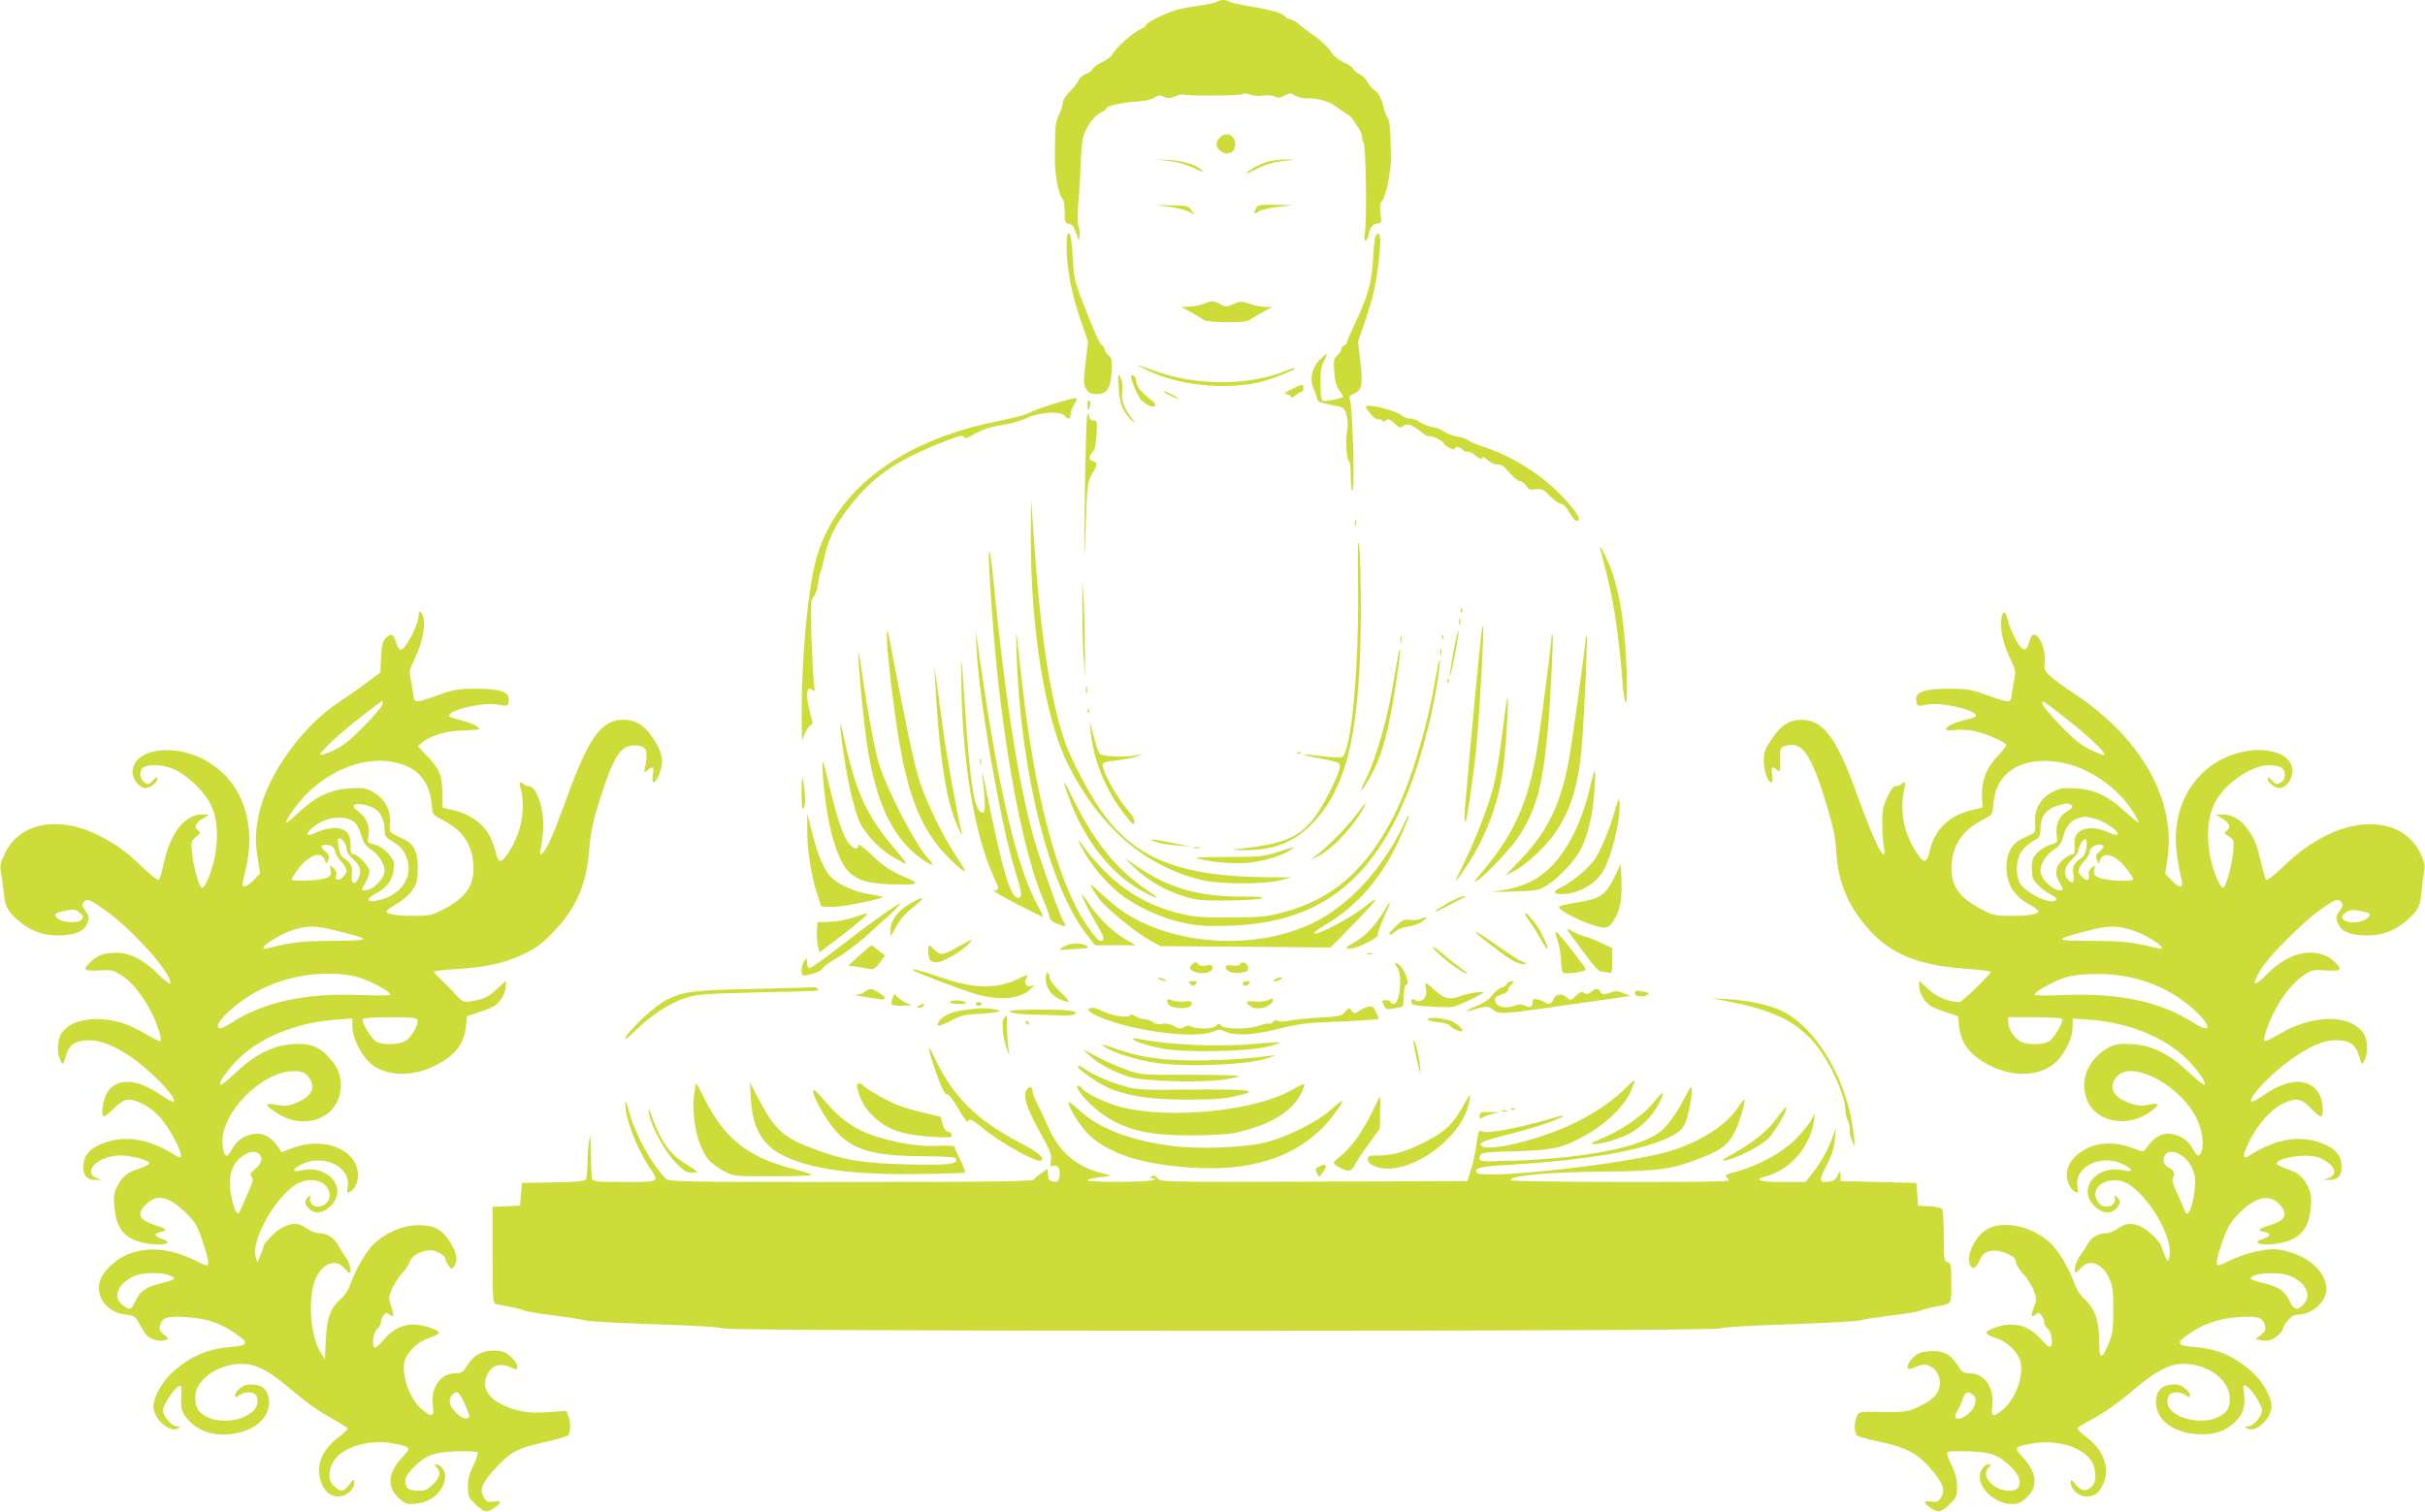<?xml version="1.0" standalone="no"?>
<!DOCTYPE svg PUBLIC "-//W3C//DTD SVG 20010904//EN"
 "http://www.w3.org/TR/2001/REC-SVG-20010904/DTD/svg10.dtd">
<svg version="1.0" xmlns="http://www.w3.org/2000/svg"
 width="1280pt" height="798pt" viewBox="0 0 1280 798"
 preserveAspectRatio="xMidYMid meet">
<g transform="translate(0,798) scale(0.1,-0.1)"
fill="#cddc39" stroke="none">
<path d="M6425 7971 c-6 -5 -44 -13 -85 -19 -41 -6 -93 -15 -115 -20 -53 -12
-175 -70 -175 -83 0 -5 -12 -15 -27 -22 -43 -18 -132 -98 -151 -133 -6 -12
-31 -31 -55 -42 -25 -12 -47 -28 -51 -37 -3 -9 -19 -21 -35 -26 -17 -6 -33
-20 -37 -31 -3 -12 -24 -38 -45 -59 -23 -23 -39 -48 -39 -61 0 -13 -9 -41 -20
-63 -11 -21 -20 -59 -20 -84 0 -25 -1 -89 -2 -141 -1 -92 19 -201 43 -224 5
-6 9 -36 9 -67 0 -52 2 -58 23 -61 16 -2 26 -15 37 -48 15 -45 15 -45 18 -13
2 18 -1 40 -6 50 -5 11 -5 58 -1 113 5 52 11 147 13 210 2 63 8 129 13 145 14
53 57 113 90 129 18 9 33 19 33 24 0 12 86 32 161 36 39 2 76 10 91 20 21 14
30 15 51 5 21 -9 33 -9 59 2 18 8 38 12 43 10 22 -9 301 -7 312 2 9 6 23 5 42
-3 18 -7 46 -9 70 -5 23 4 48 2 60 -5 16 -8 28 -7 52 5 28 15 33 15 54 1 13
-9 41 -15 62 -15 60 2 119 -16 160 -47 21 -16 46 -33 57 -39 10 -5 24 -19 30
-30 6 -11 19 -31 29 -44 9 -13 17 -34 17 -46 0 -12 3 -25 7 -28 13 -13 19
-412 7 -479 -8 -46 11 -52 20 -6 8 40 23 58 49 58 18 0 19 5 14 54 -4 38 -2
58 7 65 21 17 49 157 48 235 -2 139 -7 193 -19 207 -6 8 -14 28 -18 44 -12 55
-27 84 -50 99 -13 9 -30 28 -37 43 -7 15 -26 34 -41 41 -16 8 -31 21 -34 29
-3 8 -25 23 -49 33 -23 10 -51 31 -61 47 -22 33 -59 69 -109 103 -20 14 -51
37 -69 53 -18 15 -40 27 -48 27 -9 0 -19 5 -22 11 -14 21 -68 36 -222 62 -39
7 -75 15 -79 20 -10 10 -48 9 -59 -2z"/>
<path d="M6437 7252 c-22 -24 -21 -45 1 -65 37 -34 82 -15 82 33 0 49 -51 68
-83 32z"/>
<path d="M6169 7130 c47 -5 94 -19 132 -37 32 -16 54 -24 48 -17 -25 31 -100
56 -176 59 l-78 4 74 -9z"/>
<path d="M6689 7126 c-38 -10 -109 -50 -109 -61 0 -2 27 10 61 27 40 20 84 33
132 38 70 7 71 7 17 8 -30 0 -76 -5 -101 -12z"/>
<path d="M6167 6889 c40 -5 87 -16 105 -25 l32 -17 -16 24 c-14 22 -22 24
-104 25 l-89 2 72 -9z"/>
<path d="M6630 6881 c-16 -30 -12 -35 14 -17 14 8 60 20 103 24 l78 9 -92 2
c-82 1 -93 -1 -103 -18z"/>
<path d="M5630 6678 c0 -111 26 -250 72 -382 l41 -119 -13 -113 c-12 -102 -12
-115 4 -138 13 -21 25 -26 56 -26 53 0 73 31 78 119 3 57 1 69 -17 85 -12 11
-21 25 -21 32 0 7 -6 17 -12 21 -15 9 -41 68 -105 233 -41 105 -45 125 -51
234 -5 82 -11 121 -19 124 -10 3 -13 -15 -13 -70z"/>
<path d="M7263 6738 c-6 -7 -13 -65 -16 -128 -6 -124 -29 -201 -102 -353 -19
-40 -35 -77 -35 -83 0 -7 -7 -14 -15 -18 -8 -3 -15 -12 -15 -19 0 -8 -10 -22
-21 -33 -19 -17 -21 -27 -16 -87 3 -49 11 -77 26 -97 11 -16 21 -31 21 -34 0
-8 -99 -28 -110 -21 -6 3 -10 43 -10 93 0 69 4 94 20 120 11 17 16 32 12 32
-5 0 -22 -15 -39 -32 -39 -41 -51 -102 -29 -150 8 -18 16 -42 18 -52 2 -16 16
-22 63 -31 33 -6 66 -14 72 -18 21 -13 33 -78 23 -127 -9 -49 -2 -148 11 -156
5 -3 9 -39 9 -80 0 -41 4 -74 8 -74 14 0 2 449 -13 482 -5 13 -1 20 19 28 44
17 51 47 37 168 l-13 108 36 104 c46 135 62 210 76 344 11 106 5 142 -17 114z"/>
<path d="M6350 6375 c-19 -7 -53 -14 -75 -14 l-40 -1 54 -30 c29 -16 59 -34
65 -39 17 -15 223 -16 240 -2 7 6 38 25 67 41 l54 30 -36 0 c-19 0 -57 7 -83
16 -44 15 -50 15 -85 -1 -35 -16 -41 -16 -69 -1 -36 19 -46 19 -92 1z"/>
<path d="M6055 6026 c160 -79 397 -105 588 -65 56 12 201 68 194 76 -3 2 -22
-3 -43 -12 -195 -81 -469 -84 -689 -6 -123 43 -125 44 -50 7z"/>
<path d="M5905 5931 c5 -88 24 -131 78 -178 13 -11 10 -5 -7 17 -42 51 -59 97
-52 144 3 26 0 52 -9 71 -14 28 -15 25 -10 -54z"/>
<path d="M5970 5993 c0 -23 41 -117 57 -129 34 -27 52 -34 67 -28 12 5 4 16
-33 45 -46 37 -64 63 -65 98 -1 15 -26 29 -26 14z"/>
<path d="M6815 5924 c-34 -16 -43 -24 -28 -24 12 0 23 -6 26 -12 3 -10 9 -8
24 5 11 9 25 17 31 17 7 0 12 9 12 20 0 25 -3 24 -65 -6z"/>
<path d="M6140 5915 c0 -2 18 -14 40 -25 22 -11 40 -18 40 -15 0 2 -18 14 -40
25 -22 11 -40 18 -40 15z"/>
<path d="M5595 5858 c-79 -23 -138 -44 -175 -63 -14 -7 -86 -25 -160 -40 -522
-105 -871 -379 -959 -755 -26 -108 -48 -289 -61 -500 -11 -188 -12 -476 0
-417 4 21 17 47 28 58 12 11 22 21 22 22 0 1 -7 27 -15 57 -24 91 -18 144 13
117 13 -10 14 -6 8 33 -3 25 -9 134 -13 243 -5 178 -4 199 11 216 10 11 20 39
23 63 2 24 8 52 13 63 5 11 15 52 24 92 19 92 60 171 134 264 118 149 231 229
450 320 123 50 152 57 152 38 0 -6 19 0 43 14 53 31 101 46 176 57 32 4 83 20
113 34 65 31 176 37 198 11 18 -21 30 -19 30 6 0 12 9 37 21 55 24 40 23 40
-76 12z"/>
<path d="M5741 5840 c0 -33 1 -34 10 -11 6 16 6 28 -1 35 -7 7 -10 -1 -9 -24z"/>
<path d="M7210 5833 c0 -17 52 -72 64 -67 8 3 17 0 21 -6 5 -8 11 -8 21 1 12
10 20 7 44 -16 23 -22 33 -26 42 -17 20 20 48 13 92 -23 24 -19 46 -32 49 -29
8 8 77 -24 77 -36 0 -5 14 -15 30 -24 17 -8 30 -10 30 -5 0 14 26 11 40 -5 6
-8 17 -13 24 -10 7 3 27 -6 44 -21 21 -17 32 -21 35 -13 3 9 13 5 31 -12 17
-15 37 -24 51 -22 17 2 33 -8 61 -42 21 -25 46 -46 56 -46 10 0 25 -11 33 -24
14 -20 22 -24 51 -19 30 5 39 1 75 -36 23 -22 49 -41 59 -41 11 0 29 -18 44
-45 15 -25 31 -45 36 -45 23 0 17 22 -19 67 -118 148 -294 268 -481 328 -30
10 -62 24 -70 31 -9 7 -36 16 -60 20 -25 4 -54 15 -65 24 -11 10 -39 21 -62
25 -23 4 -53 15 -67 26 -13 10 -37 19 -52 19 -15 0 -36 8 -46 17 -29 26 -188
65 -188 46z"/>
<path d="M5738 5780 c-4 -14 -9 -209 -12 -435 -4 -346 -3 -371 4 -163 8 240 9
249 34 294 31 56 32 61 6 69 -24 8 -25 22 -4 47 12 12 19 43 22 93 4 71 3 75
-16 75 -14 0 -22 8 -24 23 -3 22 -4 21 -10 -3z"/>
<path d="M5441 5170 c-3 -502 74 -980 196 -1225 167 -333 409 -541 711 -612
96 -22 327 -22 412 0 l55 15 -126 1 c-457 4 -693 96 -870 341 -61 84 -162 273
-194 362 -79 222 -133 569 -169 1098 l-13 195 -2 -175z"/>
<path d="M7152 5220 c0 -14 2 -19 5 -12 2 6 2 18 0 25 -3 6 -5 1 -5 -13z"/>
<path d="M7168 4903 c7 -439 -36 -901 -85 -920 -8 -3 -56 -1 -106 5 -50 6 -92
10 -94 8 -2 -2 40 -12 94 -22 94 -18 98 -20 95 -44 -4 -38 -77 -186 -127 -256
-83 -116 -170 -152 -425 -177 -19 -2 -6 -4 30 -5 169 -4 281 39 384 148 182
193 249 499 249 1125 0 149 -4 299 -9 335 -7 47 -8 -9 -6 -197z"/>
<path d="M8445 5090 c4 -14 19 -76 35 -138 36 -139 66 -337 82 -546 16 -205
32 -168 23 54 -10 263 -46 452 -111 584 -19 39 -32 60 -29 46z"/>
<path d="M5220 5034 c0 -81 21 -376 40 -569 53 -524 149 -1005 245 -1230 19
-45 35 -88 35 -98 0 -10 15 -23 36 -32 49 -20 57 -19 39 8 -16 25 -75 186
-136 370 -88 268 -169 760 -234 1422 -16 157 -25 206 -25 129z"/>
<path d="M5713 4765 c0 -88 3 -205 7 -260 l7 -100 0 125 c0 69 -3 186 -6 260
l-8 135 0 -160z"/>
<path d="M7711 4754 c0 -11 3 -14 6 -6 3 7 2 16 -1 19 -3 4 -6 -2 -5 -13z"/>
<path d="M2210 4735 c0 -51 -69 -185 -95 -185 -8 0 -19 17 -25 40 -12 45 -28
50 -56 19 -14 -16 -20 -40 -23 -100 l-3 -79 -72 -53 c-39 -30 -105 -76 -146
-103 -196 -128 -383 -391 -424 -596 -19 -92 -20 -146 -4 -239 l11 -70 -33 -34
c-34 -35 -60 -45 -60 -24 0 6 6 37 14 68 67 263 -22 495 -229 597 -168 83
-365 44 -365 -72 0 -39 36 -84 67 -84 26 0 63 28 63 47 0 14 -4 13 -20 -5 -25
-26 -33 -27 -54 -6 -22 21 -20 61 3 74 36 19 114 12 170 -16 73 -37 156 -120
188 -191 44 -95 36 -254 -20 -386 -11 -26 -25 -46 -31 -44 -15 5 -44 106 -52
182 -6 60 -5 64 20 86 25 21 26 25 10 36 -22 16 -12 38 28 63 l33 20 -41 0
c-88 0 -165 -98 -199 -255 -9 -44 -21 -84 -26 -89 -5 -6 -40 21 -86 65 -89 85
-141 123 -231 168 -214 108 -420 68 -497 -96 -21 -42 -25 -64 -21 -92 4 -20
10 -67 15 -106 9 -85 17 -101 77 -154 66 -58 141 -84 231 -79 80 4 121 25 137
71 8 22 5 33 -13 58 -18 24 -20 33 -11 45 19 22 32 18 111 -38 146 -102 362
-344 347 -389 -2 -6 -32 17 -66 51 -75 74 -146 110 -219 110 -63 0 -99 -13
-135 -48 -45 -42 -37 -50 45 -45 67 4 75 2 119 -26 76 -48 164 -181 199 -299
7 -23 10 -45 6 -48 -3 -3 -36 12 -74 35 -98 58 -172 81 -262 81 -88 0 -150
-25 -185 -73 -24 -33 -27 -108 -6 -147 13 -24 13 -24 26 21 18 61 43 81 107
87 66 5 137 -21 233 -84 108 -72 251 -221 231 -241 -3 -3 -40 18 -81 45 -116
77 -217 81 -267 10 -23 -32 -38 -121 -22 -131 5 -3 28 14 51 38 56 56 80 62
146 32 71 -33 128 -95 179 -194 42 -83 44 -108 4 -83 -149 94 -279 112 -403
56 -59 -27 -84 -63 -84 -120 0 -43 22 -66 63 -65 l32 1 -27 10 c-19 7 -28 17
-28 32 0 44 77 86 158 86 59 0 155 -27 150 -42 -2 -6 -28 -19 -56 -28 -62 -20
-87 -41 -114 -95 -17 -33 -19 -50 -14 -108 10 -106 47 -157 130 -182 91 -27
206 -13 121 15 -43 14 -45 29 -4 37 36 7 29 16 -26 33 -90 28 -107 60 -56 110
59 60 120 47 215 -46 48 -47 58 -64 85 -146 33 -98 38 -128 21 -128 -6 0 -33
12 -61 26 -166 84 -330 76 -439 -22 -61 -56 -79 -104 -61 -164 14 -46 62 -87
112 -96 19 -3 44 -7 56 -10 13 -2 29 -20 42 -48 12 -24 29 -50 39 -59 23 -20
65 -31 93 -22 22 7 21 7 -5 29 -23 17 -26 26 -21 49 11 42 37 50 134 44 106
-6 178 -29 256 -82 83 -55 80 -68 -20 -76 -124 -11 -215 -51 -309 -138 -53
-50 -96 -128 -96 -176 0 -64 84 -141 128 -116 15 9 15 10 -5 11 -26 0 -73 54
-73 84 0 27 55 112 81 126 17 9 18 5 16 -58 -2 -61 1 -72 25 -104 55 -72 145
-103 250 -87 115 18 188 83 188 166 0 68 -40 101 -115 93 -24 -2 -65 -38 -65
-57 0 -12 4 -11 22 1 27 19 69 21 86 4 19 -19 14 -63 -11 -86 -75 -70 -232
-70 -289 2 -20 24 -23 87 -7 119 38 75 136 127 235 127 70 0 132 -30 227 -108
134 -111 163 -132 245 -178 45 -26 85 -50 87 -54 3 -4 -20 -26 -50 -49 -82
-62 -116 -142 -95 -221 16 -58 50 -90 95 -90 42 0 85 36 85 72 0 22 -2 21 -26
-9 -30 -39 -42 -40 -78 -12 -35 28 -36 89 -1 141 48 70 184 110 304 89 98 -18
103 -23 60 -68 -82 -85 -90 -161 -24 -222 35 -31 41 -33 90 -29 85 7 155 73
155 146 0 29 -26 62 -49 62 -9 0 -7 -5 3 -16 25 -24 19 -53 -18 -90 -28 -28
-41 -34 -78 -34 -51 0 -68 13 -68 52 0 20 13 41 43 71 66 66 106 81 226 85 57
2 107 0 112 -5 4 -4 -5 -34 -21 -67 -23 -44 -30 -73 -30 -114 0 -51 3 -58 40
-94 47 -44 61 -46 101 -17 38 27 37 39 -5 32 -29 -4 -37 -1 -51 20 -27 41 -11
80 63 159 81 85 112 102 255 134 61 14 117 30 124 36 16 13 17 66 3 103 l-10
27 -94 -7 c-106 -8 -171 3 -248 41 -81 41 -107 98 -73 163 21 42 63 56 110 37
46 -20 45 -20 45 3 0 10 -16 33 -35 50 -30 26 -44 31 -88 31 -64 0 -107 -24
-142 -80 -22 -36 -30 -40 -64 -40 -78 0 -131 -80 -116 -177 8 -54 -8 -57 -61
-11 -60 53 -103 170 -90 244 10 51 67 109 127 129 27 9 51 21 55 26 8 13 -58
39 -115 46 -64 7 -127 -21 -176 -80 -21 -25 -42 -44 -47 -41 -17 11 -8 79 12
97 11 9 20 25 20 35 0 10 6 27 14 37 12 17 16 17 30 6 25 -21 28 -8 11 43 -15
44 -15 49 5 94 12 26 36 63 54 82 19 19 36 47 40 61 6 28 63 59 107 59 28 0
79 -28 79 -43 0 -7 7 -23 17 -36 15 -23 17 -23 30 -6 21 30 15 67 -19 125 -43
70 -88 94 -175 92 -79 -1 -172 -41 -232 -101 -42 -42 -93 -131 -123 -214 -9
-26 -31 -59 -48 -73 -55 -47 -74 -97 -80 -214 l-5 -105 -22 34 c-56 88 -70
294 -26 393 36 80 106 105 149 54 13 -14 26 -26 29 -26 14 0 2 51 -19 81 -14
19 -32 49 -42 67 -19 37 -59 62 -102 62 -15 0 -43 11 -62 25 -41 30 -78 32
-129 5 -36 -18 -101 -84 -101 -103 0 -4 -7 -24 -16 -45 l-16 -37 -8 27 c-25
85 88 296 202 378 79 57 187 28 188 -51 0 -32 -28 -59 -63 -59 -28 0 -48 25
-39 50 5 13 3 13 -11 1 -22 -18 -21 -37 3 -61 31 -31 76 -26 116 14 91 91 -11
218 -152 188 -56 -12 -56 4 0 32 115 57 261 -16 241 -120 -5 -27 -3 -33 9 -28
24 9 46 51 46 89 0 134 -177 208 -344 145 l-60 -23 -15 24 c-41 62 -92 86
-150 69 -45 -13 -74 -35 -96 -76 -11 -21 -24 -37 -30 -36 -15 1 -26 62 -19
107 24 157 224 340 372 340 46 0 57 -4 78 -28 47 -55 21 -107 -69 -142 -38
-14 -56 -16 -97 -8 -27 6 -50 6 -50 2 0 -14 65 -58 109 -74 136 -48 266 24
279 154 6 63 -12 114 -56 163 -57 63 -101 81 -192 76 -104 -4 -199 -51 -304
-149 -42 -40 -79 -69 -82 -66 -12 12 33 76 97 139 116 114 306 190 512 205
l87 6 0 -44 c0 -52 40 -138 87 -185 69 -70 209 -83 327 -30 119 53 174 117
185 213 l6 58 60 20 c33 11 70 26 83 33 31 18 62 70 62 106 l0 29 -48 -45
c-37 -35 -61 -48 -101 -57 -74 -16 -76 -15 -118 31 -21 23 -55 58 -75 77 -21
19 -38 37 -38 41 0 4 53 10 118 14 158 10 251 30 351 77 67 31 98 54 155 112
127 130 180 251 196 439 7 89 18 145 55 262 72 231 110 291 185 291 61 0 73
-24 56 -110 -8 -39 -7 -39 11 -22 30 26 36 21 29 -23 -11 -72 27 -38 45 40 11
47 -3 94 -49 160 -44 64 -88 90 -152 90 -116 0 -182 -92 -299 -414 -34 -94
-75 -198 -92 -233 -31 -65 -57 -85 -45 -35 4 15 9 59 13 98 8 105 -33 234 -76
234 -9 0 -22 5 -29 12 -18 18 -23 5 -12 -33 16 -54 12 -142 -10 -212 -22 -72
-77 -162 -99 -162 -9 0 -19 19 -26 50 -27 118 -103 191 -230 220 l-49 11 -1
80 c-1 93 -16 127 -84 197 l-46 48 23 19 c46 38 133 63 220 64 45 1 82 4 82 8
0 12 -56 37 -110 49 -27 6 -50 15 -50 20 0 32 183 74 260 59 51 -9 52 -9 56
26 4 41 -48 59 -176 58 -93 0 -116 -4 -195 -33 -120 -43 -129 -43 -132 -6 -2
17 -8 54 -14 82 -10 50 -8 57 20 115 37 75 56 163 47 212 -7 35 -26 51 -26 21z
m-190 -471 c0 -9 -44 -62 -97 -116 -77 -78 -112 -106 -162 -129 -35 -16 -67
-27 -69 -24 -10 10 91 105 208 196 63 49 115 89 117 89 2 0 3 -7 3 -16z m108
-321 c89 -31 140 -102 150 -205 5 -59 5 -59 53 -84 107 -54 158 -125 167 -231
9 -115 -33 -179 -161 -245 -56 -30 -70 -33 -152 -33 -93 0 -145 9 -145 24 0 5
25 23 55 40 33 19 65 47 82 73 24 36 28 51 28 117 0 89 -21 128 -82 155 -69
31 -68 29 -65 84 5 67 -26 124 -86 159 -39 23 -51 25 -125 21 -103 -6 -178
-41 -272 -129 -36 -34 -65 -57 -65 -52 0 20 64 108 113 156 151 147 349 206
505 150z m-156 -229 c35 -18 58 -62 58 -113 0 -36 4 -41 46 -66 34 -20 51 -39
66 -72 47 -106 -22 -213 -154 -238 -50 -10 -57 10 -11 34 63 32 95 73 101 129
4 44 1 52 -28 85 -20 23 -47 41 -72 48 -39 10 -40 11 -33 45 9 50 -10 98 -52
129 -27 21 -32 30 -22 36 16 10 63 2 101 -17z m-105 -71 c14 -10 29 -35 39
-70 13 -43 23 -59 54 -79 39 -26 70 -76 70 -111 -1 -42 -61 -103 -102 -103
-23 0 -22 2 2 42 11 18 20 44 20 57 0 26 -59 91 -84 91 -13 0 -16 11 -16 49 0
54 -15 77 -56 87 -30 8 -86 -2 -130 -23 -48 -23 -56 -7 -14 28 66 56 160 69
217 32z m-47 -114 c6 -10 10 -26 10 -37 0 -10 16 -32 35 -49 37 -33 45 -66 25
-104 -20 -36 -38 -23 -33 25 5 44 -4 62 -49 91 -9 6 -18 31 -22 57 -5 39 -3
46 10 41 8 -3 19 -14 24 -24z m-62 -21 c7 -7 12 -18 12 -26 0 -8 14 -30 30
-49 35 -40 37 -56 10 -83 -23 -23 -44 -17 -35 10 3 10 -1 25 -10 34 -22 22
-26 20 -20 -7 10 -38 -17 -50 -116 -55 -54 -3 -89 -1 -89 5 0 6 16 31 35 57
58 75 124 96 141 43 7 -21 7 -21 16 3 8 21 5 29 -16 46 -13 12 -22 25 -19 28
11 10 48 7 61 -6z m-1337 -347 c21 -17 22 -21 9 -36 -18 -22 -103 -16 -128 8
-20 20 -12 28 35 37 58 12 59 11 84 -9z m1342 -91 c133 -33 158 -41 153 -49
-3 -5 -79 -8 -168 -8 -151 -1 -210 -7 -330 -38 -83 -21 35 65 130 96 74 23
116 23 215 -1z m96 -241 c64 -11 201 -79 201 -100 0 -5 -68 -6 -152 -2 -295
12 -513 -35 -689 -148 -51 -32 -69 -36 -69 -14 0 23 59 84 133 136 163 114
375 162 576 128z m344 -233 c9 -23 -33 -96 -66 -113 -43 -22 -133 -20 -159 4
-29 26 -71 101 -63 113 4 6 60 10 145 10 109 0 139 -3 143 -14z m-835 -708
c21 -21 13 -51 -20 -78 -27 -23 -30 -30 -20 -42 10 -13 7 -27 -16 -79 -16 -35
-34 -77 -41 -93 -16 -40 -29 -24 -48 59 -24 107 -3 182 63 226 33 22 65 24 82
7z m-479 -639 c17 -6 31 -14 31 -19 0 -4 -30 -15 -67 -24 -83 -20 -112 -40
-138 -94 -22 -48 -31 -51 -69 -21 -54 42 -23 115 64 153 41 18 134 21 179 5z
m1562 -676 c33 -76 33 -77 10 -81 -25 -4 -78 45 -86 79 -7 27 14 59 38 59 7 0
24 -26 38 -57z"/>
<path d="M10564 4714 c-9 -49 10 -137 47 -212 28 -58 30 -65 20 -115 -6 -28
-12 -65 -14 -82 -3 -37 -12 -37 -132 6 -79 29 -102 33 -195 33 -128 1 -180
-17 -176 -58 4 -35 5 -35 56 -26 77 15 260 -27 260 -59 0 -5 -23 -14 -50 -20
-102 -22 -152 -67 -61 -55 26 3 72 1 102 -5 64 -14 169 -60 169 -74 0 -5 -22
-34 -49 -62 -58 -61 -84 -134 -79 -217 l3 -51 -50 -12 c-127 -29 -203 -102
-230 -220 -7 -31 -17 -50 -26 -50 -22 0 -77 90 -99 162 -21 70 -25 144 -10
208 10 43 6 55 -12 37 -7 -7 -20 -12 -31 -12 -12 0 -26 -18 -45 -57 -22 -47
-27 -73 -27 -138 0 -44 4 -99 8 -122 5 -26 5 -43 0 -43 -18 0 -68 114 -150
340 -101 278 -172 370 -285 370 -63 0 -107 -28 -155 -100 -38 -55 -43 -70 -43
-117 0 -53 21 -113 40 -113 6 0 8 16 4 40 -7 43 0 49 26 25 15 -14 17 -10 16
52 -1 64 0 66 27 75 88 30 140 -45 220 -317 35 -115 46 -172 50 -246 9 -159
64 -288 178 -413 113 -123 254 -181 492 -199 81 -6 146 -14 145 -18 -7 -18
-152 -159 -164 -159 -58 0 -121 26 -166 68 l-48 45 0 -29 c0 -36 31 -88 62
-106 13 -7 50 -22 83 -33 l60 -20 5 -50 c12 -101 65 -165 180 -218 125 -57
261 -45 336 30 47 47 84 126 84 181 l0 45 88 -6 c205 -15 395 -91 511 -205 64
-63 109 -127 97 -139 -3 -3 -40 26 -82 66 -105 98 -200 145 -304 149 -62 3
-84 0 -116 -16 -115 -60 -164 -184 -113 -290 55 -112 220 -135 335 -47 45 35
43 45 -8 34 -47 -11 -87 -5 -140 22 -62 32 -75 78 -34 126 74 85 310 -31 410
-201 33 -56 51 -140 39 -184 -11 -43 -24 -43 -48 2 -22 41 -51 63 -96 76 -58
17 -105 -6 -152 -74 -13 -18 -15 -18 -73 4 -88 33 -175 31 -245 -6 -65 -35
-99 -82 -99 -136 0 -41 21 -82 47 -92 13 -5 14 0 9 29 -20 104 125 176 240
119 56 -28 56 -44 0 -32 -141 30 -243 -97 -152 -188 40 -40 85 -45 116 -14 24
24 25 43 3 61 -14 12 -16 12 -11 -1 16 -47 -57 -70 -86 -28 -62 88 74 159 171
89 117 -85 228 -293 203 -380 -8 -26 -8 -26 -24 11 -9 21 -16 41 -16 45 0 19
-65 85 -101 103 -51 27 -88 25 -129 -5 -19 -14 -47 -25 -62 -25 -41 0 -81 -23
-98 -57 -8 -15 -24 -40 -36 -55 -22 -28 -41 -85 -30 -95 3 -3 16 7 29 22 44
52 113 28 150 -53 19 -40 22 -65 22 -167 -1 -105 -4 -128 -25 -179 -38 -90
-50 -85 -50 21 0 102 -25 170 -79 216 -19 16 -39 48 -51 79 -27 79 -78 166
-123 211 -88 88 -240 126 -331 82 -67 -32 -123 -145 -96 -195 14 -25 31 -15
50 29 21 52 77 63 148 31 31 -14 42 -25 42 -41 0 -12 17 -41 38 -63 22 -23 47
-63 57 -89 16 -44 16 -49 1 -88 -19 -46 -15 -59 10 -38 14 11 18 11 30 -6 8
-10 14 -27 14 -37 0 -10 9 -26 20 -35 22 -19 29 -93 9 -93 -6 0 -29 20 -50 44
-67 76 -154 93 -255 51 -44 -18 -38 -29 25 -50 60 -20 117 -78 127 -129 14
-75 -27 -186 -87 -241 -55 -49 -72 -47 -64 8 15 97 -38 177 -116 177 -34 0
-42 4 -64 40 -39 61 -78 82 -148 77 -46 -3 -63 -9 -87 -32 -34 -32 -42 -72
-12 -60 61 25 72 26 99 13 56 -27 70 -106 28 -156 -13 -16 -52 -42 -87 -58
-60 -28 -69 -29 -189 -28 -125 2 -127 2 -138 -22 -15 -34 -14 -89 2 -102 7 -6
58 -21 112 -32 159 -34 215 -66 297 -169 46 -57 56 -93 33 -128 -14 -21 -22
-24 -51 -20 -42 7 -43 -5 -5 -32 40 -29 54 -27 101 17 37 36 40 43 40 93 0 39
-8 71 -30 117 -24 51 -27 64 -15 68 8 3 58 4 112 2 114 -4 155 -20 221 -85 43
-44 55 -86 30 -111 -20 -20 -82 -14 -119 11 -45 30 -59 69 -34 97 15 16 15 20
3 20 -24 0 -48 -34 -48 -67 0 -68 87 -143 168 -143 34 0 49 6 78 33 65 59 56
136 -25 220 -43 45 -38 51 62 67 122 21 257 -19 305 -90 26 -39 30 -111 7
-134 -32 -32 -57 -31 -87 5 -26 31 -28 32 -28 11 0 -34 43 -72 80 -72 47 0 70
17 92 67 37 83 2 178 -90 247 -28 21 -49 43 -46 47 3 5 29 21 57 36 73 37 149
89 245 171 113 95 184 132 256 132 132 0 246 -86 246 -185 0 -50 -14 -71 -60
-95 -98 -50 -270 1 -270 80 0 14 5 31 12 38 17 17 59 15 86 -4 18 -12 22 -13
22 -1 0 19 -41 55 -65 57 -74 8 -115 -25 -115 -92 0 -99 100 -169 241 -170 75
0 120 16 172 61 45 40 61 86 52 152 -7 49 -6 50 13 40 27 -14 82 -99 82 -127
0 -30 -47 -84 -73 -84 -20 -1 -20 -2 -5 -11 44 -25 128 52 128 116 0 48 -43
126 -96 176 -94 87 -185 127 -309 138 -98 7 -103 21 -25 73 76 52 159 79 261
85 97 6 123 -2 134 -44 5 -23 2 -32 -21 -50 l-28 -22 26 -6 c15 -4 37 -4 50 0
28 9 68 44 68 61 0 7 12 26 26 43 19 23 34 31 58 31 68 0 146 70 146 132 0
101 -112 193 -260 212 -54 8 -174 -21 -249 -58 -28 -14 -55 -26 -61 -26 -17 0
-11 34 21 127 25 72 40 98 82 142 92 95 169 112 222 49 44 -52 29 -81 -60
-108 -55 -17 -62 -26 -26 -33 41 -8 39 -23 -4 -37 -84 -28 30 -42 121 -15 69
20 111 66 124 134 15 78 12 117 -9 159 -26 50 -52 72 -110 91 -27 9 -51 21
-53 26 -8 31 150 57 215 36 83 -28 116 -89 60 -109 l-28 -10 32 -1 c41 -1 63
22 63 65 0 57 -25 93 -84 120 -124 56 -254 38 -403 -56 -38 -25 -38 -2 0 76
47 94 121 175 187 203 63 27 91 21 143 -35 22 -24 44 -41 49 -38 16 10 8 89
-12 122 -52 84 -162 81 -291 -9 -32 -23 -62 -39 -65 -36 -22 22 121 168 239
245 96 63 163 86 228 80 60 -6 85 -27 103 -87 13 -45 13 -45 26 -21 21 39 18
114 -6 147 -73 101 -268 98 -445 -7 -39 -23 -73 -39 -76 -36 -9 9 15 83 49
151 42 84 102 159 157 196 43 29 50 31 119 26 81 -5 89 3 45 45 -87 83 -233
59 -349 -57 -80 -80 -94 -75 -42 15 39 68 221 251 318 319 78 55 91 59 110 37
9 -12 7 -21 -10 -44 -18 -24 -21 -35 -13 -58 16 -47 55 -68 136 -72 90 -5 165
21 231 79 61 53 69 70 78 154 4 39 10 87 14 108 5 29 0 49 -19 90 -77 164
-285 203 -499 96 -84 -42 -148 -89 -236 -173 -42 -40 -76 -66 -81 -60 -4 5
-15 43 -25 84 -21 95 -33 125 -68 177 -35 53 -84 83 -134 83 l-39 0 33 -20
c41 -25 50 -47 27 -64 -17 -12 -17 -14 10 -32 27 -17 27 -20 22 -83 -7 -75
-37 -183 -53 -188 -12 -4 -47 75 -63 142 -27 117 -20 229 21 309 50 99 191
196 283 196 62 0 85 -14 85 -50 0 -19 -7 -33 -19 -40 -26 -13 -27 -13 -51 12
-16 18 -20 19 -20 5 0 -19 37 -47 63 -47 33 0 67 45 67 89 0 113 -194 149
-364 67 -180 -87 -276 -284 -246 -504 6 -43 15 -94 20 -113 20 -70 3 -79 -49
-25 l-32 33 12 83 c44 304 -134 625 -476 857 -159 107 -178 126 -173 165 10
68 -23 158 -58 158 -7 0 -18 -18 -24 -41 -8 -29 -16 -39 -28 -37 -21 4 -67 87
-83 151 -15 56 -26 60 -35 11z m346 -531 c109 -84 208 -179 198 -188 -3 -3
-34 8 -70 25 -52 24 -87 52 -162 130 -53 54 -96 106 -96 115 0 20 1 19 130
-82z m35 -245 c117 -38 237 -129 304 -229 23 -34 41 -66 41 -71 0 -5 -31 19
-69 54 -93 86 -164 120 -263 126 -65 4 -84 1 -122 -18 -64 -31 -99 -91 -94
-161 3 -56 5 -54 -65 -85 -51 -23 -80 -66 -85 -129 -8 -98 29 -169 114 -216
30 -17 54 -35 54 -40 0 -15 -52 -24 -145 -24 -82 0 -96 3 -152 33 -128 66
-170 130 -161 245 9 106 63 179 174 235 40 20 41 23 46 80 9 93 49 156 123
194 75 39 193 41 300 6z m-21 -204 c23 -9 20 -17 -15 -38 -40 -24 -61 -74 -53
-125 6 -39 6 -40 -33 -50 -21 -6 -52 -25 -68 -41 -26 -27 -30 -39 -30 -85 0
-46 4 -58 30 -85 17 -18 47 -41 69 -52 25 -13 35 -23 28 -30 -26 -26 -153 33
-189 88 -25 39 -23 120 4 165 12 19 40 45 63 58 36 20 40 26 40 62 0 72 33
112 105 130 17 4 31 7 32 8 1 1 8 -2 17 -5z m142 -79 c52 -15 124 -68 111 -81
-4 -4 -24 0 -44 10 -99 47 -186 22 -183 -53 3 -53 1 -61 -12 -61 -6 0 -26 -11
-44 -25 -43 -33 -52 -75 -25 -121 25 -42 25 -44 5 -44 -42 0 -104 63 -104 105
0 34 32 84 71 109 30 20 41 36 50 71 16 64 51 96 115 104 6 0 33 -6 60 -14z
m-53 -147 c-3 -24 -12 -47 -21 -53 -45 -29 -54 -47 -48 -91 6 -46 -2 -54 -28
-28 -27 27 -20 69 19 105 19 19 35 39 35 46 0 22 23 63 36 63 8 0 11 -13 7
-42z m90 6 c3 -3 -6 -16 -19 -28 -21 -17 -24 -25 -16 -46 9 -24 9 -24 16 -3
17 53 85 31 143 -46 18 -23 33 -47 33 -52 0 -15 -137 -10 -176 6 -31 13 -35
18 -30 40 7 29 3 31 -19 9 -9 -9 -13 -24 -10 -34 9 -27 -12 -33 -35 -10 -27
27 -25 43 10 83 17 19 30 41 30 49 0 29 53 52 73 32z m1390 -351 c43 -12 -14
-53 -74 -53 -22 0 -42 7 -50 16 -11 14 -10 19 10 35 23 19 52 19 114 2z
m-1244 -92 c97 -30 218 -118 134 -96 -121 31 -180 37 -331 38 -217 0 -219 6
-22 56 97 25 145 25 219 2z m-21 -247 c144 -29 263 -90 363 -184 86 -81 79
-118 -10 -61 -176 113 -394 160 -688 148 -84 -4 -153 -3 -153 2 0 19 128 86
185 97 86 17 214 16 303 -2z m-343 -224 c8 -12 -34 -87 -63 -113 -24 -22 -106
-26 -151 -8 -36 15 -71 67 -71 105 l0 26 139 0 c85 0 142 -4 146 -10z m629
-719 c37 -25 63 -66 71 -114 8 -44 -11 -157 -30 -184 -12 -16 -14 -16 -26 12
-6 17 -25 59 -41 94 -20 45 -25 67 -18 76 14 17 3 40 -26 53 -15 8 -24 20 -24
35 0 48 44 61 94 28z m574 -637 c85 -35 116 -102 70 -151 -31 -34 -51 -29 -73
19 -26 54 -55 74 -137 94 -38 9 -68 20 -68 25 0 28 149 38 208 13z m-1674
-627 c26 -19 13 -69 -26 -102 -50 -42 -88 -28 -54 20 7 11 19 37 25 58 13 39
26 45 55 24z"/>
<path d="M7702 4695 c0 -16 2 -22 5 -12 2 9 2 23 0 30 -3 6 -5 -1 -5 -18z"/>
<path d="M7812 4568 c-28 -271 -82 -866 -82 -897 0 -19 2 -32 5 -30 9 10 45
256 59 409 17 179 41 619 34 626 -3 2 -10 -46 -16 -108z"/>
<path d="M4681 4625 c-1 -71 35 -383 65 -560 45 -261 101 -414 198 -542 42
-56 134 -143 150 -143 4 0 -16 33 -43 74 -70 104 -155 277 -196 398 -29 89
-70 282 -154 723 -17 89 -19 95 -20 50z"/>
<path d="M5366 4532 c20 -632 172 -1235 374 -1491 l40 -51 108 0 107 0 -54 31
c-66 38 -143 113 -194 189 -20 30 -37 51 -37 47 0 -11 47 -104 87 -170 25 -42
32 -62 25 -69 -15 -15 -35 3 -84 75 -154 226 -276 682 -343 1282 -35 317 -34
312 -29 157z"/>
<path d="M7672 4539 c-12 -67 -21 -124 -19 -126 6 -6 50 223 45 237 -2 6 -14
-43 -26 -111z"/>
<path d="M5155 4552 c13 -272 130 -940 206 -1178 33 -102 36 -134 14 -134 -42
0 -83 139 -175 595 -11 55 -18 80 -15 55 18 -167 18 -200 1 -200 -40 0 -65
141 -90 525 -23 331 -25 342 -21 125 8 -398 70 -766 166 -979 35 -77 35 -81 7
-81 -13 0 38 -31 114 -70 75 -39 139 -70 142 -70 3 0 -7 24 -23 53 -115 207
-211 615 -311 1322 l-20 140 5 -103z"/>
<path d="M7392 4605 c0 -16 2 -22 5 -12 2 9 2 23 0 30 -3 6 -5 -1 -5 -18z"/>
<path d="M7611 4614 c0 -11 3 -14 6 -6 3 7 2 16 -1 19 -3 4 -6 -2 -5 -13z"/>
<path d="M8190 4624 c0 -34 -56 -468 -76 -594 -44 -272 -117 -441 -268 -625
-74 -90 -76 -92 -41 -68 43 30 166 160 202 213 99 146 134 269 162 565 14 148
32 507 26 513 -3 3 -5 1 -5 -4z"/>
<path d="M8370 4616 c0 -41 -76 -588 -94 -676 -44 -217 -112 -353 -246 -494
l-85 -89 55 29 c30 16 89 63 131 106 135 134 200 300 219 557 15 207 30 564
25 569 -3 3 -5 2 -5 -2z"/>
<path d="M7367 4447 c-37 -241 -97 -457 -162 -590 -43 -87 -11 -51 39 43 43
82 69 166 100 327 26 136 51 321 45 328 -3 2 -12 -47 -22 -108z"/>
<path d="M7602 4535 c0 -16 2 -22 5 -12 2 9 2 23 0 30 -3 6 -5 -1 -5 -18z"/>
<path d="M4531 4525 c-2 -48 27 -350 45 -470 45 -306 132 -494 280 -603 59
-44 83 -49 47 -9 -73 79 -228 379 -267 517 -24 84 -63 303 -90 495 -7 55 -14
87 -15 70z"/>
<path d="M7576 4394 c-42 -253 -129 -540 -212 -707 -148 -296 -327 -454 -593
-524 -85 -23 -116 -26 -276 -26 -154 -1 -193 2 -270 21 -216 54 -372 167 -528
382 -10 14 -4 -3 14 -37 40 -79 124 -181 197 -239 87 -69 224 -132 339 -156
82 -17 122 -19 248 -15 469 16 754 235 945 727 69 178 135 440 156 624 11 92
0 63 -20 -50z"/>
<path d="M4936 4385 c18 -339 50 -575 94 -705 22 -64 56 -136 46 -95 -20 78
-79 404 -96 529 -11 83 -27 196 -34 251 l-15 100 5 -80z"/>
<path d="M7641 4384 c0 -11 3 -14 6 -6 3 7 2 16 -1 19 -3 4 -6 -2 -5 -13z"/>
<path d="M5732 4335 c0 -16 2 -22 5 -12 2 9 2 23 0 30 -3 6 -5 -1 -5 -18z"/>
<path d="M7930 4113 c-12 -104 -33 -230 -46 -281 -26 -106 -96 -287 -160 -414
-24 -49 -42 -88 -39 -88 3 0 31 39 62 86 105 162 172 350 192 544 13 124 25
340 19 340 -3 0 -15 -84 -28 -187z"/>
<path d="M5741 4224 c0 -11 3 -14 6 -6 3 7 2 16 -1 19 -3 4 -6 -2 -5 -13z"/>
<path d="M4436 4135 c16 -168 57 -379 94 -477 26 -69 104 -156 184 -203 33
-19 64 -35 68 -35 5 0 -19 32 -53 72 -151 175 -209 298 -269 572 -21 93 -28
114 -24 71z"/>
<path d="M5756 4125 c14 -153 77 -310 172 -434 47 -62 58 -71 60 -53 2 15 -12
39 -43 75 -47 53 -125 195 -125 227 0 14 13 19 68 25 37 4 85 13 107 20 l40
14 -40 -7 c-67 -12 -175 -6 -190 9 -7 8 -22 52 -34 99 -21 84 -21 84 -15 25z"/>
<path d="M6848 4003 c7 -3 16 -2 19 1 4 3 -2 6 -13 5 -11 0 -14 -3 -6 -6z"/>
<path d="M5172 3960 c0 -14 2 -19 5 -12 2 6 2 18 0 25 -3 6 -5 1 -5 -13z"/>
<path d="M4344 3875 c11 -139 34 -269 63 -356 53 -161 109 -201 290 -207 145
-5 166 2 92 32 -81 33 -126 62 -196 130 -41 39 -63 53 -63 43 0 -25 -26 -20
-49 9 -30 38 -58 121 -98 284 -19 80 -37 147 -40 150 -3 3 -2 -35 1 -85z"/>
<path d="M8392 3821 c-29 -124 -75 -238 -131 -323 -82 -125 -174 -189 -310
-214 l-76 -13 123 3 c117 4 124 5 171 35 66 43 143 126 176 190 38 75 63 185
71 306 4 58 5 105 2 105 -3 0 -15 -40 -26 -89z"/>
<path d="M4231 3803 c-1 -56 3 -93 9 -93 12 0 12 76 1 140 -7 39 -9 32 -10
-47z"/>
<path d="M5617 3845 c3 -16 22 -68 40 -115 87 -216 227 -382 390 -464 72 -37
77 -32 13 11 -167 112 -285 258 -402 498 -26 55 -45 87 -41 70z"/>
<path d="M8527 3711 c-28 -101 -74 -214 -108 -265 -33 -49 -121 -123 -182
-152 -42 -20 -39 -34 6 -34 81 0 167 45 212 110 48 69 103 291 93 375 -2 25
-6 19 -21 -34z"/>
<path d="M7158 3678 c-45 -62 -153 -171 -213 -216 l-30 -23 41 20 c76 37 192
161 243 259 20 37 7 25 -41 -40z"/>
<path d="M4261 3600 c-1 -102 21 -247 52 -338 l22 -67 52 -3 c46 -3 281 44
271 53 -2 2 -34 9 -72 15 -71 11 -154 47 -194 84 -38 34 -73 113 -103 231
l-28 110 0 -85z"/>
<path d="M7410 3630 c-110 -234 -285 -426 -475 -520 -305 -150 -741 -124
-1012 61 -27 18 -77 60 -112 93 -51 49 -61 55 -48 31 8 -16 29 -48 46 -69 40
-50 193 -173 263 -212 l53 -29 449 -3 449 -4 119 121 c65 66 118 125 118 131
0 5 -28 -13 -62 -41 -68 -54 -237 -144 -259 -137 -7 2 16 22 51 42 184 108
317 267 415 497 39 90 42 119 5 39z"/>
<path d="M6101 3536 c19 -8 69 -16 110 -19 l74 -6 -95 19 c-112 22 -139 24
-89 6z"/>
<path d="M6303 3503 c9 -2 23 -2 30 0 6 3 -1 5 -18 5 -16 0 -22 -2 -12 -5z"/>
<path d="M6745 3482 c-74 -24 -94 -26 -269 -26 -171 -1 -184 -2 -135 -13 91
-20 201 -26 277 -14 76 12 166 42 198 66 23 18 26 18 -71 -13z"/>
<path d="M5992 3396 c69 -66 157 -116 258 -148 65 -20 94 -23 225 -22 83 1
164 5 180 11 23 8 -2 10 -105 10 -227 0 -382 45 -550 160 l-65 45 57 -56z"/>
<path d="M8520 3347 c-42 -86 -74 -110 -167 -126 -118 -21 -123 -22 -123 -32
0 -14 100 -68 173 -91 78 -26 90 -22 124 38 26 46 36 111 31 211 l-3 72 -35
-72z"/>
<path d="M7647 3216 c-31 -18 -63 -38 -70 -45 -6 -8 17 2 53 21 36 19 76 40
90 46 21 9 22 11 5 10 -11 0 -46 -15 -78 -32z"/>
<path d="M4802 3209 c-63 -37 -102 -90 -102 -139 l0 -35 26 45 c32 56 47 73
107 121 58 47 42 50 -31 8z"/>
<path d="M7311 3180 c-43 -76 -101 -140 -159 -173 -50 -28 -54 -32 -32 -35 32
-5 160 57 153 74 -2 7 12 47 31 90 39 84 43 108 7 44z"/>
<path d="M4664 3155 c-43 -30 -146 -106 -228 -170 -81 -63 -154 -115 -162
-115 -9 0 -14 11 -14 28 -1 26 -1 26 -15 8 -17 -23 -20 -76 -4 -76 31 0 99 24
99 35 0 7 35 34 78 58 42 25 113 78 158 119 44 40 98 89 121 109 37 34 59 59
51 59 -2 0 -40 -25 -84 -55z"/>
<path d="M4510 3138 c-30 -11 -86 -22 -125 -24 l-70 -3 -3 -43 c-2 -24 1 -60
5 -80 l8 -36 105 79 c108 83 162 130 145 128 -6 -1 -35 -10 -65 -21z"/>
<path d="M8050 3155 c0 -4 11 -22 24 -40 13 -17 40 -60 60 -96 43 -77 48 -56
6 27 -26 54 -90 130 -90 109z"/>
<path d="M7500 3129 c-14 -6 -40 -8 -59 -5 -29 4 -39 0 -80 -40 -41 -40 -33
-54 10 -17 9 8 34 17 55 20 42 6 89 27 99 43 7 12 7 12 -25 -1z"/>
<path d="M8275 3069 c4 -8 42 -60 84 -116 56 -77 81 -103 97 -103 12 0 29 -3
38 -6 14 -5 16 4 16 62 l0 69 -58 27 c-31 16 -70 31 -87 34 -16 4 -45 16 -64
27 -23 14 -32 16 -26 6z"/>
<path d="M8221 3017 c10 -28 18 -78 19 -109 0 -31 5 -60 11 -63 16 -10 119 5
119 17 0 11 -129 177 -153 196 -10 9 -9 -2 4 -41z"/>
<path d="M7790 3057 c0 -7 150 -121 190 -146 19 -11 46 -21 60 -21 23 1 22 2
-8 15 -18 8 -70 41 -115 73 -80 58 -127 87 -127 79z"/>
<path d="M5065 2986 c-88 -50 -100 -52 -130 -22 -33 33 -35 32 -35 -3 0 -48 9
-61 45 -61 33 0 133 58 169 98 25 28 22 28 -49 -12z"/>
<path d="M5617 2984 c-16 -9 -27 -17 -25 -18 1 -1 39 1 83 4 70 4 77 7 58 18
-29 16 -82 15 -116 -4z"/>
<path d="M4536 2936 l-59 -53 44 -6 c24 -4 55 -9 69 -12 20 -4 30 2 53 32 l28
38 -33 27 c-18 15 -35 27 -38 27 -3 0 -32 -24 -64 -53z"/>
<path d="M7595 2944 c51 -48 132 -104 148 -104 6 0 -8 12 -29 26 -21 15 -59
45 -84 66 -65 58 -94 68 -35 12z"/>
<path d="M7218 2943 c6 -2 18 -2 25 0 6 3 1 5 -13 5 -14 0 -19 -2 -12 -5z"/>
<path d="M6292 2888 c-18 -18 -15 -27 15 -39 40 -15 93 -3 93 21 0 16 -5 18
-34 13 -19 -3 -36 -1 -40 6 -9 14 -19 14 -34 -1z"/>
<path d="M6545 2889 c-5 -7 -21 -9 -41 -6 -25 4 -34 2 -34 -8 0 -23 38 -37 81
-30 34 6 40 10 37 28 -3 24 -32 35 -43 16z"/>
<path d="M7375 2873 c30 -45 14 -193 -20 -193 -8 0 -15 5 -15 10 0 6 -11 10
-24 10 -22 0 -23 -2 -13 -25 11 -23 16 -25 52 -19 22 3 43 8 48 11 4 2 7 29 7
59 0 30 5 54 10 54 29 0 -12 101 -46 114 -14 6 -14 3 1 -21z"/>
<path d="M4816 2861 c13 -13 224 -94 322 -125 129 -40 242 -33 299 20 26 23
26 25 5 19 -27 -8 -39 14 -23 44 10 18 5 17 -54 -11 -111 -51 -231 -47 -404
14 -80 28 -156 48 -145 39z"/>
<path d="M5520 2812 c0 -47 29 -88 76 -108 58 -24 58 -15 0 40 -32 31 -56 63
-56 75 0 11 -4 23 -10 26 -6 4 -10 -9 -10 -33z"/>
<path d="M6120 2810 c8 -5 22 -9 30 -9 10 0 8 3 -5 9 -27 12 -43 12 -25 0z"/>
<path d="M6730 2810 c-13 -9 -13 -10 0 -10 8 0 22 5 30 10 13 9 13 10 0 10 -8
0 -22 -5 -30 -10z"/>
<path d="M6276 2793 c5 -5 11 -12 15 -16 3 -4 12 -1 19 8 11 13 9 15 -15 15
-16 0 -24 -3 -19 -7z"/>
<path d="M6560 2791 c0 -18 18 -21 30 -6 10 13 9 15 -9 15 -11 0 -21 -4 -21
-9z"/>
<path d="M7954 2786 c-3 -8 -16 -17 -28 -20 -13 -3 -35 -21 -49 -39 -16 -22
-47 -43 -82 -57 -58 -23 -70 -37 -19 -21 66 21 81 21 105 0 26 -23 56 -22 254
6 50 7 160 23 245 35 85 12 171 24 190 27 l35 6 -35 14 c-29 12 -41 13 -73 2
-35 -11 -40 -11 -49 4 -11 21 -26 22 -49 1 -13 -12 -22 -13 -36 -6 -14 9 -24
5 -45 -15 -26 -25 -29 -25 -46 -10 -28 25 -61 21 -72 -8 -10 -25 -28 -32 -45
-16 -6 4 -22 11 -37 15 -23 5 -28 3 -28 -13 0 -27 -15 -34 -41 -20 -17 9 -31
8 -61 -2 -48 -16 -92 -3 -96 28 -2 16 5 24 32 33 20 6 36 16 36 22 0 7 7 20
17 30 15 17 15 18 -1 18 -9 0 -19 -6 -22 -14z"/>
<path d="M7526 2766 c12 -50 -21 -86 -60 -64 -12 7 -16 5 -16 -10 0 -17 11
-20 103 -26 56 -4 111 -4 122 0 47 16 155 68 155 74 0 9 -85 -4 -123 -19 -53
-21 -85 -14 -131 29 -50 46 -59 49 -50 16z"/>
<path d="M3970 2759 c-317 -7 -354 -12 -449 -56 -58 -27 -196 -154 -221 -203
-7 -15 16 2 56 42 86 82 178 142 263 170 59 19 100 22 376 29 361 8 328 6 320
19 -3 6 -14 9 -23 8 -9 -1 -154 -5 -322 -9z"/>
<path d="M4566 2745 c-11 -8 -31 -16 -45 -16 -14 -1 -2 -5 27 -9 29 -4 68 -11
87 -14 45 -9 46 8 3 34 -39 24 -47 24 -72 5z"/>
<path d="M8630 2735 c0 -17 46 -21 68 -6 10 6 4 10 -18 15 -46 9 -50 8 -50 -9z"/>
<path d="M4711 2709 c-5 -13 -7 -27 -4 -31 2 -5 30 -8 61 -7 48 1 53 2 28 9
-16 5 -39 19 -52 31 l-24 22 -9 -24z"/>
<path d="M6160 2696 c0 -22 25 -36 67 -38 44 -1 63 6 63 27 0 10 -9 12 -34 8
-19 -3 -48 -1 -65 5 -25 9 -31 8 -31 -2z"/>
<path d="M6690 2699 c-14 -6 -44 -9 -67 -6 -48 5 -55 -5 -20 -27 36 -24 116 1
117 37 0 8 2 9 -30 -4z"/>
<path d="M9133 2691 c222 -44 340 -100 437 -209 80 -89 170 -280 170 -359 0
-19 7 -47 14 -62 8 -15 13 -37 10 -47 -3 -11 2 -35 11 -54 l16 -35 -6 60 c-28
282 -192 567 -378 657 -68 33 -173 56 -283 63 l-89 5 98 -19z"/>
<path d="M5015 2690 c-4 -6 14 -10 47 -9 39 0 48 3 33 9 -28 12 -73 12 -80 0z"/>
<path d="M5150 2680 c0 -5 7 -10 15 -10 8 0 15 5 15 10 0 6 -7 10 -15 10 -8 0
-15 -4 -15 -10z"/>
<path d="M4850 2670 c-13 -8 -13 -10 2 -10 9 0 20 5 23 10 8 13 -5 13 -25 0z"/>
<path d="M7215 2663 c-10 -3 -30 -12 -43 -21 -23 -15 -25 -15 -38 3 -13 17
-14 17 -33 -6 -18 -22 -29 -25 -133 -31 -62 -3 -135 -11 -163 -16 -30 -6 -54
-6 -61 -1 -7 6 -16 4 -24 -6 -7 -8 -16 -12 -21 -9 -5 3 -29 -2 -54 -11 -60
-20 -178 -20 -198 0 -13 13 -16 13 -27 0 -15 -17 -101 -20 -130 -5 -14 8 -25
7 -40 -2 -16 -11 -25 -10 -53 5 -22 12 -43 16 -60 12 -18 -5 -36 -2 -52 9 -13
9 -35 16 -47 16 -13 0 -33 7 -45 15 -14 10 -24 12 -28 5 -9 -15 -90 -4 -139
19 -46 23 -72 26 -81 12 -9 -15 92 -59 196 -85 183 -47 392 -61 459 -33 31 14
39 14 70 0 54 -23 152 -17 280 16 93 24 144 31 270 36 85 3 178 8 207 11 l52
5 -14 32 c-14 34 -20 37 -50 30z"/>
<path d="M5090 2648 c-68 -9 -115 -31 -134 -60 -18 -30 -1 -29 62 3 49 26 76
33 139 36 43 2 89 7 103 10 25 6 25 6 -5 13 -40 10 -87 9 -165 -2z"/>
<path d="M5335 2637 c11 -7 58 -12 105 -13 47 -1 115 -2 151 -4 36 -2 72 0 79
5 29 18 -22 25 -185 25 -138 -1 -166 -3 -150 -13z"/>
<path d="M5300 2605 c-15 -18 -8 -101 14 -161 l15 -39 -7 45 c-4 25 -7 73 -7
108 0 34 0 62 -1 62 -1 0 -7 -7 -14 -15z"/>
<path d="M7536 2601 c-4 -6 16 -13 53 -17 33 -3 62 -12 65 -19 5 -14 66 -38
66 -26 0 10 -29 35 -55 49 -31 15 -122 25 -129 13z"/>
<path d="M5415 2580 c3 -5 8 -10 11 -10 2 0 4 5 4 10 0 6 -5 10 -11 10 -5 0
-7 -4 -4 -10z"/>
<path d="M5980 2496 c0 -12 75 -36 158 -52 117 -22 442 -16 550 10 40 10 71
20 69 22 -3 3 -65 0 -138 -7 -190 -17 -454 -5 -611 27 -16 3 -28 3 -28 0z"/>
<path d="M7461 2480 c0 -8 9 -53 19 -100 20 -84 20 -85 15 -25 -4 54 -33 162
-34 125z"/>
<path d="M5835 2451 c40 -28 161 -66 260 -81 170 -26 507 -11 603 26 l37 14
-40 -5 c-209 -27 -467 -31 -608 -10 -83 12 -128 24 -262 70 -12 4 -8 -2 10
-14z"/>
<path d="M4906 2430 c4 -19 22 -79 42 -132 25 -69 40 -97 51 -95 9 1 31 -27
60 -77 25 -44 47 -74 49 -68 6 20 22 14 72 -28 101 -84 299 -194 318 -176 15
16 -21 44 -119 96 -229 120 -351 243 -449 452 -24 51 -29 56 -24 28z"/>
<path d="M5755 2404 c46 -42 126 -84 205 -109 74 -23 373 -32 494 -15 47 7 86
15 86 19 0 4 -116 7 -257 7 -258 -1 -258 -1 -338 27 -44 16 -114 46 -155 68
l-75 40 40 -37z"/>
<path d="M5690 2351 c0 -18 117 -98 174 -120 110 -41 211 -55 401 -56 142 0
197 4 260 19 70 16 77 20 55 28 -14 5 -148 8 -300 6 -261 -3 -279 -2 -353 20
-79 23 -160 59 -209 94 -16 11 -28 15 -28 9z"/>
<path d="M8589 2244 c-58 -61 -156 -131 -257 -182 -197 -101 -517 -176 -517
-122 0 10 41 25 145 51 140 35 276 81 293 98 5 5 -34 -4 -87 -20 -149 -44
-323 -76 -344 -62 -16 10 -19 3 -29 -71 -6 -44 -20 -106 -30 -136 l-18 -55
-810 -3 c-797 -2 -810 -2 -825 18 -11 14 -19 17 -30 10 -12 -8 -12 -10 5 -11
l20 0 -20 -9 c-27 -12 -345 -12 -345 -1 0 5 28 12 63 16 l62 8 -61 17 c-127
35 -214 111 -270 238 -19 43 -45 98 -59 125 -14 26 -25 56 -25 68 0 33 -34 20
-38 -15 -5 -38 20 -100 86 -219 46 -83 54 -104 49 -133 -5 -31 -4 -34 13 -29
24 8 38 -17 32 -56 -4 -26 -8 -30 -31 -27 -21 2 -27 9 -29 35 l-3 33 -32 -23
c-18 -12 -36 -28 -40 -34 -6 -10 -211 -13 -967 -13 -880 0 -960 1 -975 17 -74
73 -162 234 -194 353 -15 56 -20 67 -20 42 -2 -75 61 -237 128 -336 53 -77 54
-76 -133 -76 -140 0 -165 2 -170 16 -3 9 -7 70 -7 137 -2 101 -3 113 -9 67 -5
-30 -9 -86 -9 -125 -1 -38 -5 -76 -9 -82 -6 -9 -56 -13 -172 -15 l-165 -3 -5
-60 -5 -60 -72 -3 -73 -3 0 -254 c0 -233 1 -254 18 -259 9 -3 43 -9 75 -15 31
-6 65 -15 75 -20 9 -5 78 -16 152 -25 74 -10 148 -21 164 -26 16 -6 182 -15
370 -21 219 -7 350 -15 365 -22 35 -17 5227 -17 5262 0 15 7 148 15 372 22
191 7 357 16 370 21 12 5 85 16 162 26 77 9 145 20 150 24 6 4 37 13 70 20
104 20 95 8 95 127 0 96 -2 105 -20 110 -19 5 -20 14 -20 137 0 72 -4 136 -8
143 -4 6 -34 13 -67 15 l-60 3 -5 60 -5 60 -200 5 -200 5 0 27 c1 30 -3 29
-19 -4 -7 -14 -22 -24 -40 -26 -56 -7 -57 2 -15 85 30 58 41 94 44 138 l5 60
-14 -40 c-22 -65 -61 -137 -105 -193 l-41 -52 -120 0 c-125 0 -159 12 -88 30
130 35 236 160 254 300 l5 35 -22 -40 c-12 -22 -49 -67 -83 -101 -69 -69 -196
-138 -310 -169 -57 -15 -66 -21 -52 -30 8 -7 13 -15 9 -18 -10 -11 -1141 -8
-1147 2 -15 24 189 43 494 46 293 3 357 12 516 75 100 40 133 65 167 127 25
47 63 170 55 179 -2 2 -20 -20 -39 -49 -71 -104 -239 -201 -424 -242 -298 -66
-928 -130 -950 -96 -15 25 17 33 172 42 412 24 717 77 855 151 47 25 60 38 76
76 19 45 41 182 28 182 -3 0 -18 -24 -32 -52 -46 -91 -103 -167 -146 -194
-121 -77 -395 -128 -750 -141 -187 -6 -188 -6 -188 15 0 28 12 30 205 35 187
5 244 19 370 93 101 60 188 145 221 219 14 31 24 58 22 60 -2 3 -20 -11 -39
-31z"/>
<path d="M3664 2204 c-15 -122 17 -272 74 -344 15 -19 52 -47 82 -62 53 -28
54 -28 264 -28 115 0 206 4 201 8 -6 5 -50 19 -100 32 -235 59 -360 158 -466
369 -22 44 -42 81 -44 81 -2 0 -7 -25 -11 -56z"/>
<path d="M3963 2180 c9 -154 61 -246 171 -300 147 -73 367 -103 719 -98 129 2
238 5 241 8 3 3 -8 32 -24 64 -17 32 -30 64 -30 70 0 7 -28 10 -87 7 -106 -4
-208 12 -331 50 -110 36 -189 91 -272 191 -32 38 -56 60 -58 52 -6 -23 56
-137 109 -202 91 -111 198 -144 468 -146 124 -1 175 -4 178 -13 10 -30 -39
-35 -256 -30 -232 5 -342 23 -491 80 -165 62 -207 99 -293 260 l-48 92 4 -85z"/>
<path d="M4526 2233 c14 -60 43 -110 88 -151 76 -70 162 -97 332 -105 73 -3
81 -2 77 13 -3 10 -12 17 -20 16 -10 -1 -20 13 -27 39 l-11 39 -90 22 c-50 11
-113 30 -140 41 -58 24 -171 89 -180 103 -3 6 -13 10 -21 10 -11 0 -13 -7 -8
-27z"/>
<path d="M6815 2224 c-196 -110 -642 -154 -899 -88 -72 18 -178 68 -202 95
-27 30 -37 22 -17 -12 28 -48 119 -127 185 -160 108 -54 211 -73 403 -73 99 0
195 5 230 13 199 42 322 121 364 234 13 33 11 33 -64 -9z"/>
<path d="M8730 2162 c-53 -67 -166 -146 -270 -190 -62 -26 -70 -31 -44 -32 39
0 126 26 184 55 60 30 125 97 156 158 36 70 26 74 -26 9z"/>
<path d="M7723 2142 c-51 -93 -92 -133 -189 -184 -108 -56 -179 -78 -256 -78
-52 0 -58 -2 -58 -21 0 -14 11 -25 37 -36 159 -66 461 139 498 340 4 20 6 37
4 37 -2 0 -18 -26 -36 -58z"/>
<path d="M7242 2108 c-44 -94 -115 -193 -167 -232 -19 -15 -35 -30 -35 -34 0
-12 56 -42 77 -42 12 0 25 11 32 26 6 15 39 65 73 111 l61 84 2 84 c1 47 0 85
-1 85 -2 0 -21 -37 -42 -82z"/>
<path d="M5640 2160 c0 -30 68 -135 113 -176 105 -94 262 -146 504 -166 364
-31 627 64 790 286 24 32 41 61 39 64 -3 2 -31 -19 -63 -48 -72 -64 -228 -142
-343 -171 -109 -27 -349 -37 -488 -19 -223 28 -389 91 -494 188 -32 30 -58 49
-58 42z"/>
<path d="M3425 2105 c9 -65 80 -198 138 -259 43 -45 59 -56 85 -56 18 0 32 2
32 4 0 3 -27 21 -59 41 -82 49 -131 116 -178 244 -20 55 -23 59 -18 26z"/>
<path d="M9382 2081 c-47 -67 -126 -131 -233 -191 -61 -34 -68 -40 -39 -35 56
10 174 70 219 110 37 34 110 159 99 170 -2 3 -23 -22 -46 -54z"/>
<path d="M7978 2123 c7 -3 16 -2 19 1 4 3 -2 6 -13 5 -11 0 -14 -3 -6 -6z"/>
<path d="M7928 2113 c6 -2 18 -2 25 0 6 3 1 5 -13 5 -14 0 -19 -2 -12 -5z"/>
<path d="M7810 2089 c0 -17 3 -19 13 -10 8 6 31 15 53 20 l39 9 -52 1 c-48 1
-53 -1 -53 -20z"/>
<path d="M6957 1819 c-14 -8 -15 -14 -6 -31 l12 -22 18 23 c31 38 18 54 -24
30z"/>
</g>
</svg>
